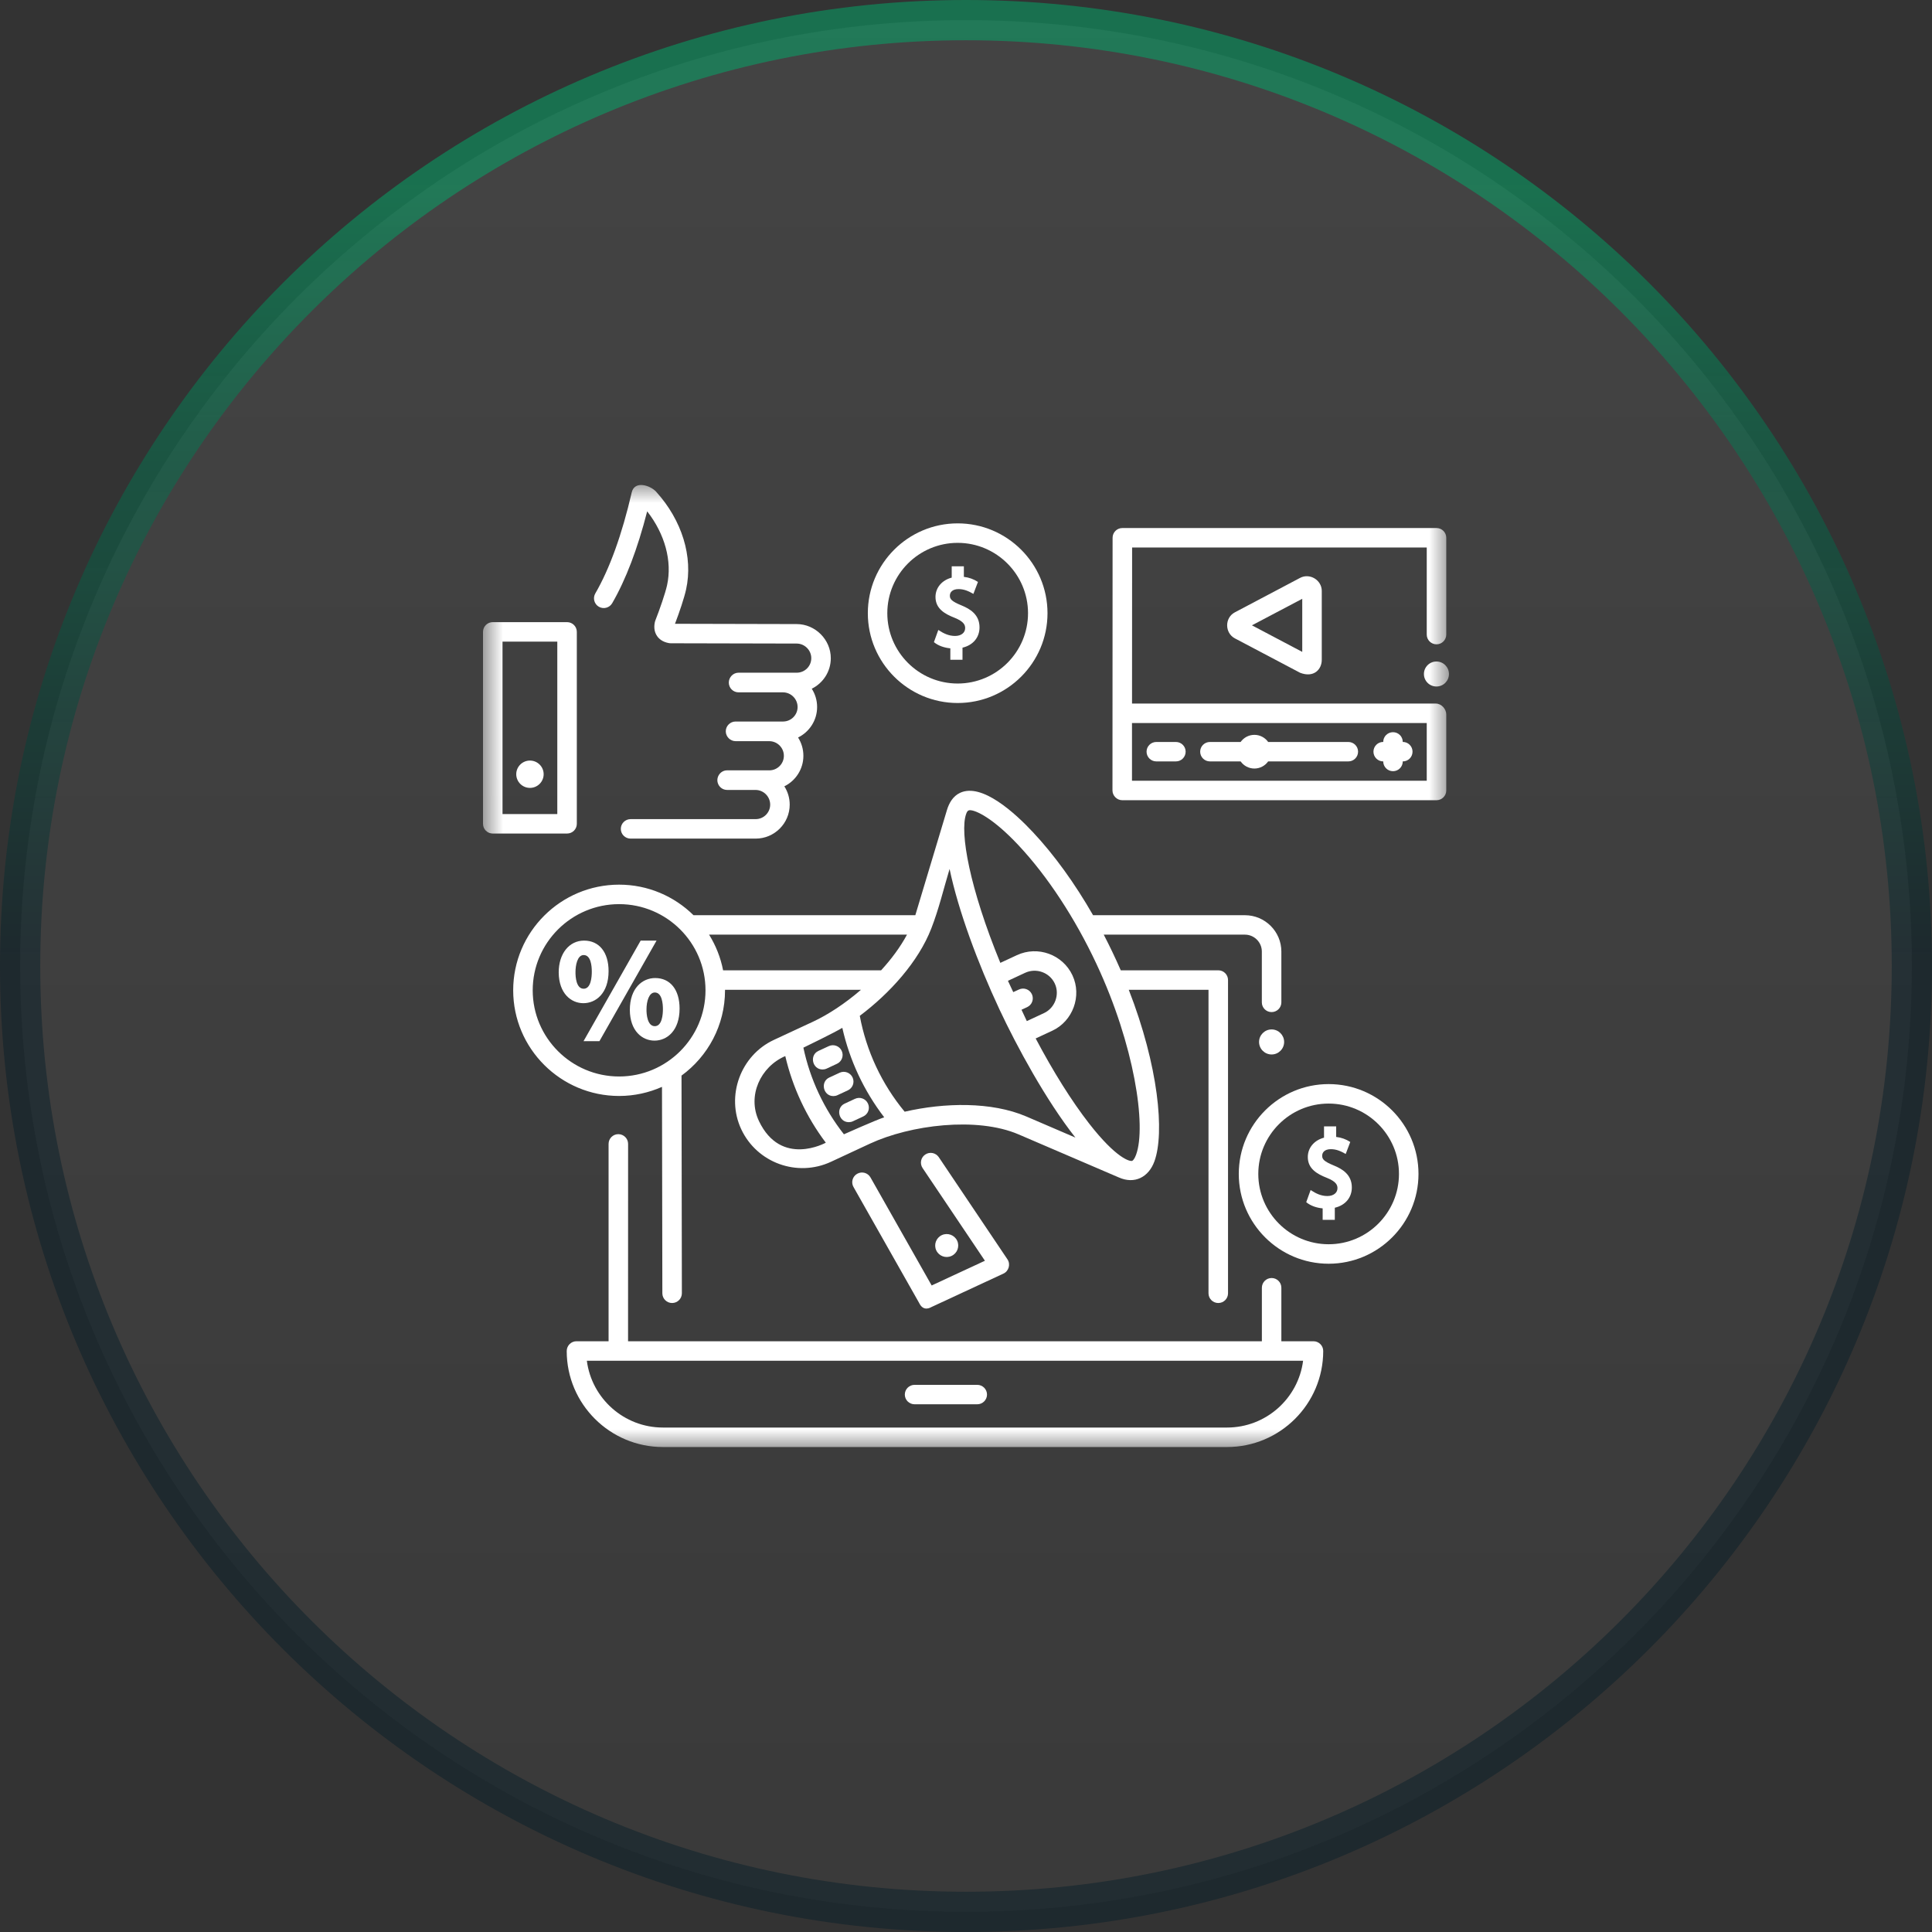 <svg width="48" height="48" viewBox="0 0 48 48" fill="none" xmlns="http://www.w3.org/2000/svg">
<rect x="0" y="0" width="48" height="48" fill="#333333" stroke="none"/>
<path d="M24 0.5C36.979 0.5 47.5 11.021 47.5 24C47.5 36.979 36.979 47.5 24 47.5C11.021 47.5 0.5 36.979 0.5 24C0.5 11.021 11.021 0.5 24 0.5Z" fill="url(#paint0_linear_847_16060)" fill-opacity="0.1"/>
<path d="M24 0.5C36.979 0.5 47.5 11.021 47.5 24C47.5 36.979 36.979 47.5 24 47.5C11.021 47.5 0.5 36.979 0.5 24C0.5 11.021 11.021 0.5 24 0.5Z" stroke="url(#paint1_linear_847_16060)"/>
<g clip-path="url(#clip0_847_16060)">
<mask id="mask0_847_16060" style="mask-type:luminance" maskUnits="userSpaceOnUse" x="12" y="12" width="24" height="24">
<path d="M36 12H12V36H36V12Z" fill="white"/>
</mask>
<g mask="url(#mask0_847_16060)">
<path d="M24.279 34.889H22.723C22.589 34.889 22.48 34.781 22.48 34.648C22.48 34.514 22.589 34.406 22.723 34.406H24.279C24.413 34.406 24.522 34.514 24.522 34.648C24.522 34.781 24.413 34.889 24.279 34.889Z" fill="white"/>
<path d="M23.78 30.824C23.713 30.682 23.543 30.62 23.4 30.686C23.256 30.753 23.195 30.923 23.261 31.065C23.328 31.208 23.498 31.27 23.641 31.203C23.785 31.137 23.847 30.967 23.78 30.824Z" fill="white"/>
<path d="M22.835 32.37L21.205 29.491C21.139 29.375 21.18 29.227 21.297 29.162C21.414 29.096 21.561 29.137 21.627 29.253L23.147 31.937L24.47 31.323L22.921 29.019C22.847 28.908 22.876 28.758 22.988 28.684C23.099 28.609 23.249 28.639 23.324 28.75L25.03 31.288C25.112 31.409 25.063 31.581 24.931 31.642L23.148 32.47C23.116 32.486 22.942 32.596 22.835 32.37Z" fill="white"/>
<path d="M33.01 31.397C31.779 31.397 30.777 30.396 30.777 29.166C30.777 27.935 31.779 26.934 33.01 26.934C34.241 26.934 35.242 27.935 35.242 29.166C35.242 30.396 34.241 31.397 33.01 31.397ZM33.01 27.418C32.046 27.418 31.262 28.202 31.262 29.166C31.262 30.129 32.046 30.913 33.01 30.913C33.973 30.913 34.757 30.129 34.757 29.166C34.757 28.202 33.973 27.418 33.01 27.418Z" fill="white"/>
<path d="M23.793 17.466C22.562 17.466 21.561 16.465 21.561 15.235C21.561 14.004 22.562 13.003 23.793 13.003C25.024 13.003 26.025 14.004 26.025 15.235C26.025 16.465 25.024 17.466 23.793 17.466ZM23.793 13.487C22.829 13.487 22.045 14.271 22.045 15.235C22.045 16.198 22.829 16.982 23.793 16.982C24.757 16.982 25.541 16.198 25.541 15.235C25.541 14.271 24.756 13.487 23.793 13.487Z" fill="white"/>
<path d="M32.633 33.323H31.835L31.835 31.994C31.835 31.86 31.727 31.752 31.593 31.752C31.459 31.752 31.351 31.86 31.351 31.994L31.351 33.323H15.604L15.605 28.42C15.605 28.286 15.496 28.178 15.362 28.178C15.228 28.178 15.12 28.286 15.12 28.42L15.12 33.323H14.322C14.189 33.323 14.08 33.432 14.08 33.566C14.08 34.881 15.152 35.951 16.47 35.951H30.486C31.803 35.951 32.875 34.881 32.875 33.565C32.875 33.432 32.767 33.323 32.633 33.323ZM30.486 35.467H16.47C15.502 35.467 14.7 34.742 14.58 33.807H32.375C32.256 34.742 31.454 35.467 30.486 35.467Z" fill="white"/>
<path d="M20.436 26.571C20.182 26.571 20.104 26.216 20.333 26.11L20.59 25.991C20.711 25.934 20.856 25.987 20.912 26.108C20.969 26.229 20.916 26.373 20.795 26.429L20.538 26.549C20.505 26.564 20.47 26.571 20.436 26.571Z" fill="white"/>
<path d="M20.705 27.232C20.452 27.232 20.374 26.877 20.603 26.771L20.86 26.652C20.981 26.595 21.125 26.648 21.182 26.769C21.238 26.89 21.186 27.034 21.064 27.09L20.807 27.209C20.774 27.225 20.739 27.232 20.705 27.232Z" fill="white"/>
<path d="M21.088 27.88C20.835 27.88 20.756 27.526 20.985 27.419L21.242 27.3C21.364 27.243 21.508 27.296 21.564 27.417C21.621 27.538 21.569 27.682 21.447 27.738L21.19 27.858C21.157 27.873 21.122 27.88 21.088 27.88Z" fill="white"/>
<path d="M30.929 22.738H27.157C26.706 21.951 26.192 21.238 25.66 20.672C25.218 20.2 24.396 19.445 23.854 19.697C23.678 19.779 23.581 19.946 23.527 20.124L22.741 22.738H17.23C16.754 22.269 16.101 21.979 15.382 21.979C13.931 21.979 12.75 23.156 12.75 24.604C12.75 26.051 13.931 27.229 15.382 27.229C15.761 27.229 16.121 27.147 16.447 27.003L16.456 32.132C16.456 32.265 16.565 32.373 16.698 32.373C16.832 32.373 16.941 32.265 16.941 32.131L16.932 26.723C17.587 26.245 18.013 25.473 18.013 24.604C18.013 24.599 18.013 24.595 18.013 24.591H21.391C20.995 24.933 20.571 25.211 20.196 25.385L19.227 25.836C18.4 26.22 18.029 27.229 18.416 28.056C18.807 28.891 19.806 29.254 20.644 28.865L21.613 28.414C22.612 27.95 24.267 27.737 25.307 28.184L27.794 29.252C28.19 29.43 28.539 29.245 28.681 28.854C28.939 28.147 28.782 26.485 28.044 24.591H30.025V32.132C30.025 32.265 30.134 32.373 30.268 32.373C30.402 32.373 30.51 32.265 30.51 32.132V24.349C30.51 24.215 30.402 24.107 30.268 24.107H27.845C27.714 23.807 27.573 23.512 27.422 23.221H30.929C31.161 23.221 31.35 23.41 31.35 23.641L31.35 24.904C31.35 25.037 31.458 25.145 31.592 25.145C31.726 25.145 31.835 25.037 31.835 24.904L31.835 23.641C31.835 23.143 31.429 22.738 30.929 22.738ZM15.382 26.745C14.198 26.745 13.235 25.784 13.235 24.604C13.235 23.423 14.198 22.463 15.382 22.463C16.565 22.463 17.528 23.423 17.528 24.604C17.528 25.784 16.565 26.745 15.382 26.745ZM17.965 24.107C17.904 23.788 17.783 23.489 17.617 23.221H22.534C22.368 23.53 22.145 23.83 21.891 24.107H17.965ZM18.856 27.852C18.559 27.227 18.893 26.503 19.51 26.238C19.692 27.017 20.035 27.751 20.517 28.39C20.517 28.39 19.406 29.007 18.856 27.852ZM20.967 28.181C20.471 27.55 20.126 26.813 19.96 26.029C19.96 26.029 20.748 25.648 20.927 25.536C21.109 26.344 21.463 27.101 21.968 27.759C21.767 27.824 20.967 28.181 20.967 28.181ZM25.499 27.739C24.634 27.368 23.466 27.392 22.476 27.62C21.907 26.932 21.524 26.114 21.361 25.238C22.105 24.68 22.817 23.895 23.138 23.067C23.324 22.589 23.445 22.079 23.592 21.589C23.81 22.627 24.294 23.93 24.83 25.076C25.261 25.996 25.987 27.335 26.718 28.263L25.499 27.739ZM25.637 24.701C25.58 24.579 25.436 24.527 25.315 24.584L25.174 24.649L25.042 24.368L25.469 24.169C25.746 24.041 26.077 24.16 26.206 24.436C26.334 24.71 26.21 25.043 25.938 25.17L25.511 25.369L25.379 25.087L25.519 25.022C25.641 24.966 25.693 24.822 25.637 24.701C25.693 24.822 25.58 24.579 25.637 24.701ZM28.131 28.84C28.077 28.865 27.735 28.782 27.06 27.915C26.626 27.358 26.168 26.627 25.731 25.8L26.142 25.609C26.655 25.371 26.885 24.744 26.645 24.232C26.403 23.714 25.783 23.489 25.264 23.731L24.853 23.922C24.094 22.075 23.838 20.677 24.004 20.222C24.021 20.174 24.041 20.129 24.098 20.129C24.246 20.129 24.671 20.324 25.306 21.002C26.024 21.768 26.712 22.816 27.244 23.954C28.184 25.963 28.486 27.976 28.226 28.688C28.189 28.79 28.149 28.832 28.131 28.84C28.149 28.832 28.077 28.865 28.131 28.84Z" fill="white"/>
<path d="M35.69 16.008C35.824 16.008 35.932 15.899 35.932 15.766V13.361C35.932 13.227 35.824 13.119 35.69 13.119H27.884C27.75 13.119 27.642 13.227 27.642 13.361L27.639 19.639C27.639 19.769 27.75 19.881 27.881 19.881H35.69C35.824 19.881 35.932 19.772 35.932 19.639V17.749C35.932 17.614 35.811 17.48 35.673 17.48H28.125L28.127 13.603H35.447V15.766C35.447 15.899 35.556 16.008 35.69 16.008ZM35.447 17.964V19.397H28.124L28.124 17.964H35.447Z" fill="white"/>
<path d="M29.215 18.917H28.729C28.595 18.917 28.486 18.809 28.486 18.675C28.486 18.542 28.595 18.434 28.729 18.434H29.215C29.349 18.434 29.457 18.542 29.457 18.675C29.457 18.809 29.349 18.917 29.215 18.917Z" fill="white"/>
<path d="M34.852 18.433H34.851V18.433C34.851 18.299 34.743 18.191 34.609 18.191C34.475 18.191 34.366 18.299 34.366 18.433V18.433H34.365C34.231 18.433 34.123 18.542 34.123 18.675C34.123 18.809 34.232 18.917 34.365 18.917H34.366V18.918C34.366 19.052 34.475 19.16 34.609 19.16C34.743 19.16 34.851 19.052 34.851 18.918V18.917H34.852C34.986 18.917 35.094 18.809 35.094 18.675C35.094 18.542 34.986 18.433 34.852 18.433Z" fill="white"/>
<path d="M33.498 18.434H31.507C31.431 18.327 31.306 18.257 31.165 18.257C31.024 18.257 30.899 18.327 30.823 18.434H30.061C29.927 18.434 29.818 18.542 29.818 18.675C29.818 18.809 29.927 18.917 30.061 18.917H30.823C30.899 19.024 31.024 19.094 31.165 19.094C31.306 19.094 31.431 19.024 31.507 18.917H33.498C33.633 18.917 33.741 18.809 33.741 18.675C33.741 18.542 33.633 18.434 33.498 18.434Z" fill="white"/>
<path d="M32.301 16.715L30.68 15.86C30.425 15.725 30.424 15.347 30.68 15.213L32.301 14.357C32.54 14.231 32.839 14.411 32.839 14.681V16.392C32.839 16.636 32.638 16.845 32.301 16.715ZM31.104 15.536L32.354 16.196V14.877L31.104 15.536Z" fill="white"/>
<path d="M31.593 26.198C31.764 26.198 31.904 26.059 31.904 25.887C31.904 25.716 31.764 25.576 31.593 25.576C31.421 25.576 31.281 25.716 31.281 25.887C31.281 26.059 31.421 26.198 31.593 26.198Z" fill="white"/>
<path d="M35.688 17.056C35.86 17.056 35.999 16.917 35.999 16.746C35.999 16.574 35.86 16.435 35.688 16.435C35.516 16.435 35.377 16.574 35.377 16.746C35.377 16.917 35.516 17.056 35.688 17.056Z" fill="white"/>
<path d="M14.089 20.709H12.242C12.108 20.709 12 20.601 12 20.467V15.699C12 15.566 12.108 15.457 12.242 15.457H14.089C14.223 15.457 14.331 15.566 14.331 15.699V20.467C14.331 20.601 14.223 20.709 14.089 20.709ZM12.485 20.225H13.846V15.941H12.485V20.225Z" fill="white"/>
<path d="M18.774 20.835H15.667C15.533 20.835 15.424 20.727 15.424 20.593C15.424 20.46 15.533 20.351 15.667 20.351H18.774C18.973 20.351 19.135 20.189 19.135 19.991C19.135 19.79 18.971 19.626 18.77 19.626H18.066C17.96 19.626 17.867 19.558 17.835 19.458C17.784 19.305 17.9 19.139 18.064 19.139H19.114C19.313 19.139 19.475 18.977 19.475 18.778C19.475 18.577 19.312 18.414 19.11 18.414H18.276C18.146 18.414 18.037 18.307 18.032 18.178C18.026 18.043 18.138 17.926 18.274 17.926H19.454C19.654 17.926 19.816 17.764 19.816 17.566C19.816 17.365 19.652 17.201 19.451 17.201H18.349C18.215 17.201 18.107 17.093 18.107 16.959C18.107 16.826 18.215 16.713 18.349 16.713H19.795C19.994 16.713 20.156 16.552 20.156 16.353C20.157 16.155 19.992 15.989 19.793 15.989L16.665 15.982C16.652 15.982 16.639 15.981 16.626 15.979C16.457 15.951 16.368 15.867 16.324 15.801C16.279 15.735 16.233 15.622 16.27 15.455C16.273 15.442 16.276 15.43 16.281 15.418C16.391 15.14 16.53 14.736 16.573 14.54C16.704 13.942 16.52 13.269 16.079 12.704C15.84 13.636 15.548 14.403 15.21 14.986C15.143 15.102 14.995 15.141 14.879 15.075C14.763 15.008 14.723 14.86 14.79 14.744C15.147 14.128 15.452 13.284 15.695 12.234C15.765 11.931 16.156 12.057 16.302 12.217C16.945 12.927 17.224 13.834 17.046 14.643C17.001 14.85 16.88 15.211 16.77 15.498L19.793 15.505C20.256 15.505 20.642 15.892 20.641 16.354C20.641 16.685 20.448 16.973 20.168 17.111C20.252 17.242 20.301 17.398 20.301 17.565C20.301 17.898 20.108 18.185 19.828 18.323C19.912 18.455 19.96 18.611 19.96 18.778C19.96 19.11 19.767 19.398 19.487 19.536C19.571 19.668 19.62 19.823 19.62 19.991C19.62 20.456 19.24 20.835 18.774 20.835Z" fill="white"/>
<path d="M13.166 19.575C13.354 19.575 13.507 19.423 13.507 19.235C13.507 19.048 13.354 18.896 13.166 18.896C12.979 18.896 12.826 19.048 12.826 19.235C12.826 19.423 12.979 19.575 13.166 19.575Z" fill="white"/>
<path d="M15.12 24.127C15.12 23.659 14.887 23.369 14.511 23.369C14.14 23.369 13.881 23.694 13.881 24.159C13.885 24.687 14.192 24.924 14.494 24.924C14.806 24.924 15.12 24.677 15.12 24.127ZM14.501 24.565C14.316 24.565 14.296 24.271 14.298 24.148C14.298 23.992 14.341 23.728 14.501 23.728C14.677 23.728 14.703 23.987 14.703 24.141C14.703 24.269 14.684 24.565 14.501 24.565Z" fill="white"/>
<path d="M15.917 23.369L14.498 25.867H14.893L16.312 23.369H15.917Z" fill="white"/>
<path d="M16.278 24.299C15.965 24.299 15.648 24.544 15.648 25.093C15.652 25.618 15.959 25.854 16.261 25.854C16.571 25.854 16.884 25.608 16.884 25.057C16.884 24.589 16.652 24.299 16.278 24.299ZM16.268 25.495C16.086 25.495 16.06 25.205 16.062 25.078C16.062 24.875 16.126 24.658 16.268 24.658C16.451 24.658 16.47 24.947 16.47 25.071C16.47 25.199 16.451 25.495 16.268 25.495Z" fill="white"/>
<path d="M32.849 28.714C32.849 28.635 32.906 28.551 33.065 28.551C33.205 28.551 33.316 28.603 33.434 28.67L33.547 28.372C33.441 28.303 33.323 28.261 33.197 28.247V27.985H32.895V28.265C32.66 28.326 32.492 28.509 32.492 28.746C32.492 29.037 32.721 29.168 32.97 29.265C33.198 29.357 33.229 29.442 33.229 29.52C33.229 29.637 33.128 29.715 32.978 29.715C32.82 29.715 32.69 29.651 32.562 29.566L32.453 29.868C32.567 29.962 32.715 30.008 32.861 30.022V30.307H33.163V30.006C33.432 29.943 33.586 29.746 33.586 29.502C33.586 29.181 33.348 29.042 33.138 28.956C32.89 28.854 32.849 28.799 32.849 28.714Z" fill="white"/>
<path d="M23.888 15.041C23.64 14.939 23.599 14.884 23.599 14.799C23.599 14.72 23.656 14.636 23.815 14.636C23.955 14.636 24.066 14.688 24.184 14.755L24.297 14.458C24.191 14.388 24.073 14.346 23.947 14.332V14.07H23.645V14.351C23.41 14.411 23.242 14.595 23.242 14.831C23.242 15.122 23.471 15.253 23.72 15.35C23.948 15.443 23.979 15.527 23.979 15.606C23.979 15.722 23.878 15.8 23.728 15.8C23.57 15.8 23.44 15.736 23.312 15.651L23.203 15.954C23.317 16.048 23.465 16.093 23.611 16.108V16.392H23.913V16.091C24.182 16.028 24.336 15.831 24.336 15.587C24.336 15.267 24.098 15.127 23.888 15.041C24.098 15.127 23.64 14.939 23.888 15.041Z" fill="white"/>
</g>
</g>
<defs>
<linearGradient id="paint0_linear_847_16060" x1="24" y1="0" x2="24" y2="48" gradientUnits="userSpaceOnUse">
<stop stop-color="#D9D9D9"/>
<stop offset="1" stop-color="#737373"/>
</linearGradient>
<linearGradient id="paint1_linear_847_16060" x1="24" y1="-24.553" x2="24" y2="24.026" gradientUnits="userSpaceOnUse">
<stop offset="0.6" stop-color="#00AE6B" stop-opacity="0.5"/>
<stop offset="1" stop-color="#011A26" stop-opacity="0.42"/>
</linearGradient>
<clipPath id="clip0_847_16060">
<rect width="24" height="24" fill="white" transform="translate(12 12)"/>
</clipPath>
</defs>
</svg>
